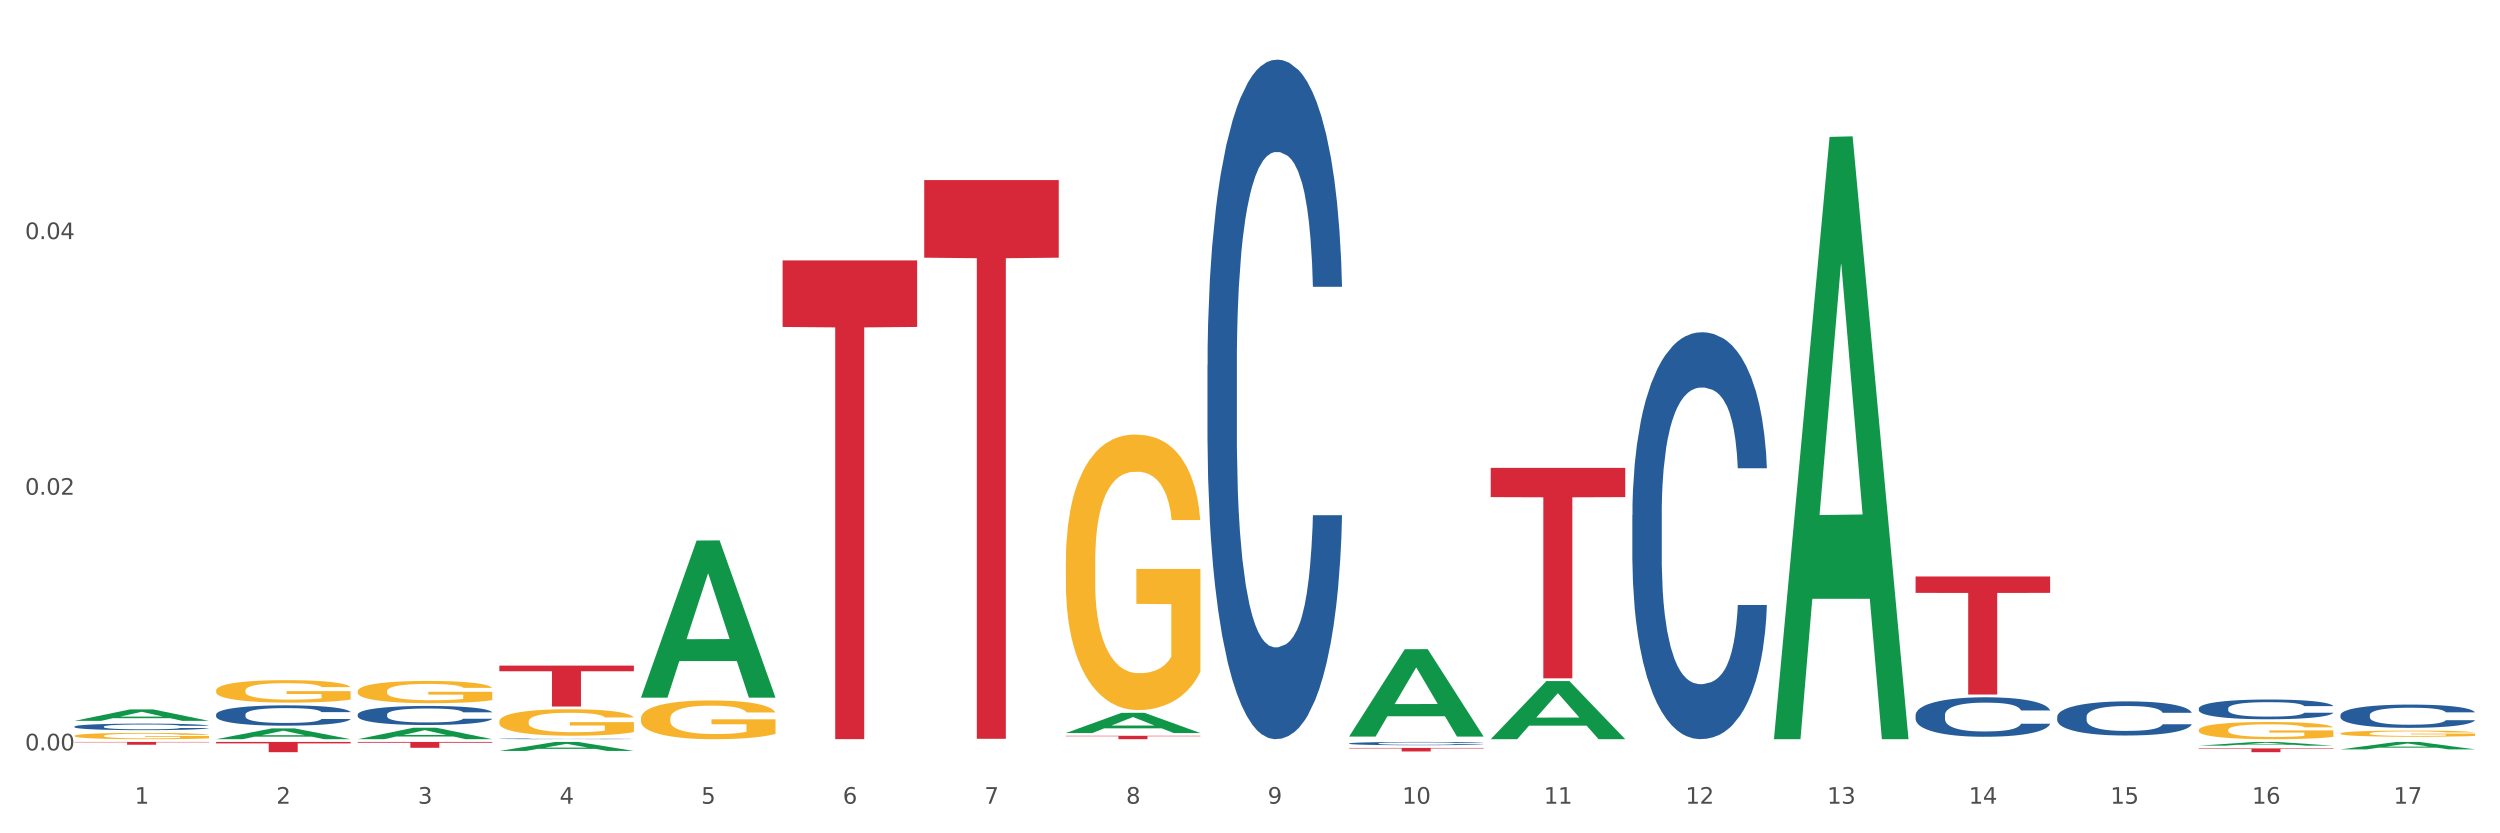 <?xml version="1.0" encoding="utf-8" standalone="no"?>
<!DOCTYPE svg PUBLIC "-//W3C//DTD SVG 1.1//EN"
  "http://www.w3.org/Graphics/SVG/1.1/DTD/svg11.dtd">
<svg xmlns:xlink="http://www.w3.org/1999/xlink" width="1080pt" height="360pt" viewBox="0 0 1080 360" xmlns="http://www.w3.org/2000/svg" version="1.1">
 <rect x="0" y="0" width="1080" height="360" fill="#333333" stroke="none"/>
 <defs>
  <style type="text/css">*{stroke-linejoin: round; stroke-linecap: butt}</style>
 </defs>
 <g id="figure_1">
  <g id="patch_1">
   <path d="M 0 360 
L 1080 360 
L 1080 0 
L 0 0 
z
" style="fill: #ffffff; stroke: #ffffff; stroke-linejoin: miter"/>
  </g>
  <g id="axes_1">
   <g id="matplotlib.axis_1">
    <g id="xtick_1">
     <g id="text_1">
      <!-- 1 -->
      <g style="fill: #4d4d4d" transform="translate(58.182 347.204) scale(0.096 -0.096)">
       <defs>
        <path id="DejaVuSans-31" d="M 794 531 
L 1825 531 
L 1825 4091 
L 703 3866 
L 703 4441 
L 1819 4666 
L 2450 4666 
L 2450 531 
L 3481 531 
L 3481 0 
L 794 0 
L 794 531 
z
" transform="scale(0.016)"/>
       </defs>
       <use xlink:href="#DejaVuSans-31"/>
      </g>
     </g>
    </g>
    <g id="xtick_2">
     <g id="text_2">
      <!-- 2 -->
      <g style="fill: #4d4d4d" transform="translate(119.364 347.204) scale(0.096 -0.096)">
       <defs>
        <path id="DejaVuSans-32" d="M 1228 531 
L 3431 531 
L 3431 0 
L 469 0 
L 469 531 
Q 828 903 1448 1529 
Q 2069 2156 2228 2338 
Q 2531 2678 2651 2914 
Q 2772 3150 2772 3378 
Q 2772 3750 2511 3984 
Q 2250 4219 1831 4219 
Q 1534 4219 1204 4116 
Q 875 4013 500 3803 
L 500 4441 
Q 881 4594 1212 4672 
Q 1544 4750 1819 4750 
Q 2544 4750 2975 4387 
Q 3406 4025 3406 3419 
Q 3406 3131 3298 2873 
Q 3191 2616 2906 2266 
Q 2828 2175 2409 1742 
Q 1991 1309 1228 531 
z
" transform="scale(0.016)"/>
       </defs>
       <use xlink:href="#DejaVuSans-32"/>
      </g>
     </g>
    </g>
    <g id="xtick_3">
     <g id="text_3">
      <!-- 3 -->
      <g style="fill: #4d4d4d" transform="translate(180.545 347.204) scale(0.096 -0.096)">
       <defs>
        <path id="DejaVuSans-33" d="M 2597 2516 
Q 3050 2419 3304 2112 
Q 3559 1806 3559 1356 
Q 3559 666 3084 287 
Q 2609 -91 1734 -91 
Q 1441 -91 1130 -33 
Q 819 25 488 141 
L 488 750 
Q 750 597 1062 519 
Q 1375 441 1716 441 
Q 2309 441 2620 675 
Q 2931 909 2931 1356 
Q 2931 1769 2642 2001 
Q 2353 2234 1838 2234 
L 1294 2234 
L 1294 2753 
L 1863 2753 
Q 2328 2753 2575 2939 
Q 2822 3125 2822 3475 
Q 2822 3834 2567 4026 
Q 2313 4219 1838 4219 
Q 1578 4219 1281 4162 
Q 984 4106 628 3988 
L 628 4550 
Q 988 4650 1302 4700 
Q 1616 4750 1894 4750 
Q 2613 4750 3031 4423 
Q 3450 4097 3450 3541 
Q 3450 3153 3228 2886 
Q 3006 2619 2597 2516 
z
" transform="scale(0.016)"/>
       </defs>
       <use xlink:href="#DejaVuSans-33"/>
      </g>
     </g>
    </g>
    <g id="xtick_4">
     <g id="text_4">
      <!-- 4 -->
      <g style="fill: #4d4d4d" transform="translate(241.726 347.204) scale(0.096 -0.096)">
       <defs>
        <path id="DejaVuSans-34" d="M 2419 4116 
L 825 1625 
L 2419 1625 
L 2419 4116 
z
M 2253 4666 
L 3047 4666 
L 3047 1625 
L 3713 1625 
L 3713 1100 
L 3047 1100 
L 3047 0 
L 2419 0 
L 2419 1100 
L 313 1100 
L 313 1709 
L 2253 4666 
z
" transform="scale(0.016)"/>
       </defs>
       <use xlink:href="#DejaVuSans-34"/>
      </g>
     </g>
    </g>
    <g id="xtick_5">
     <g id="text_5">
      <!-- 5 -->
      <g style="fill: #4d4d4d" transform="translate(302.908 347.204) scale(0.096 -0.096)">
       <defs>
        <path id="DejaVuSans-35" d="M 691 4666 
L 3169 4666 
L 3169 4134 
L 1269 4134 
L 1269 2991 
Q 1406 3038 1543 3061 
Q 1681 3084 1819 3084 
Q 2600 3084 3056 2656 
Q 3513 2228 3513 1497 
Q 3513 744 3044 326 
Q 2575 -91 1722 -91 
Q 1428 -91 1123 -41 
Q 819 9 494 109 
L 494 744 
Q 775 591 1075 516 
Q 1375 441 1709 441 
Q 2250 441 2565 725 
Q 2881 1009 2881 1497 
Q 2881 1984 2565 2268 
Q 2250 2553 1709 2553 
Q 1456 2553 1204 2497 
Q 953 2441 691 2322 
L 691 4666 
z
" transform="scale(0.016)"/>
       </defs>
       <use xlink:href="#DejaVuSans-35"/>
      </g>
     </g>
    </g>
    <g id="xtick_6">
     <g id="text_6">
      <!-- 6 -->
      <g style="fill: #4d4d4d" transform="translate(364.089 347.204) scale(0.096 -0.096)">
       <defs>
        <path id="DejaVuSans-36" d="M 2113 2584 
Q 1688 2584 1439 2293 
Q 1191 2003 1191 1497 
Q 1191 994 1439 701 
Q 1688 409 2113 409 
Q 2538 409 2786 701 
Q 3034 994 3034 1497 
Q 3034 2003 2786 2293 
Q 2538 2584 2113 2584 
z
M 3366 4563 
L 3366 3988 
Q 3128 4100 2886 4159 
Q 2644 4219 2406 4219 
Q 1781 4219 1451 3797 
Q 1122 3375 1075 2522 
Q 1259 2794 1537 2939 
Q 1816 3084 2150 3084 
Q 2853 3084 3261 2657 
Q 3669 2231 3669 1497 
Q 3669 778 3244 343 
Q 2819 -91 2113 -91 
Q 1303 -91 875 529 
Q 447 1150 447 2328 
Q 447 3434 972 4092 
Q 1497 4750 2381 4750 
Q 2619 4750 2861 4703 
Q 3103 4656 3366 4563 
z
" transform="scale(0.016)"/>
       </defs>
       <use xlink:href="#DejaVuSans-36"/>
      </g>
     </g>
    </g>
    <g id="xtick_7">
     <g id="text_7">
      <!-- 7 -->
      <g style="fill: #4d4d4d" transform="translate(425.271 347.204) scale(0.096 -0.096)">
       <defs>
        <path id="DejaVuSans-37" d="M 525 4666 
L 3525 4666 
L 3525 4397 
L 1831 0 
L 1172 0 
L 2766 4134 
L 525 4134 
L 525 4666 
z
" transform="scale(0.016)"/>
       </defs>
       <use xlink:href="#DejaVuSans-37"/>
      </g>
     </g>
    </g>
    <g id="xtick_8">
     <g id="text_8">
      <!-- 8 -->
      <g style="fill: #4d4d4d" transform="translate(486.452 347.204) scale(0.096 -0.096)">
       <defs>
        <path id="DejaVuSans-38" d="M 2034 2216 
Q 1584 2216 1326 1975 
Q 1069 1734 1069 1313 
Q 1069 891 1326 650 
Q 1584 409 2034 409 
Q 2484 409 2743 651 
Q 3003 894 3003 1313 
Q 3003 1734 2745 1975 
Q 2488 2216 2034 2216 
z
M 1403 2484 
Q 997 2584 770 2862 
Q 544 3141 544 3541 
Q 544 4100 942 4425 
Q 1341 4750 2034 4750 
Q 2731 4750 3128 4425 
Q 3525 4100 3525 3541 
Q 3525 3141 3298 2862 
Q 3072 2584 2669 2484 
Q 3125 2378 3379 2068 
Q 3634 1759 3634 1313 
Q 3634 634 3220 271 
Q 2806 -91 2034 -91 
Q 1263 -91 848 271 
Q 434 634 434 1313 
Q 434 1759 690 2068 
Q 947 2378 1403 2484 
z
M 1172 3481 
Q 1172 3119 1398 2916 
Q 1625 2713 2034 2713 
Q 2441 2713 2670 2916 
Q 2900 3119 2900 3481 
Q 2900 3844 2670 4047 
Q 2441 4250 2034 4250 
Q 1625 4250 1398 4047 
Q 1172 3844 1172 3481 
z
" transform="scale(0.016)"/>
       </defs>
       <use xlink:href="#DejaVuSans-38"/>
      </g>
     </g>
    </g>
    <g id="xtick_9">
     <g id="text_9">
      <!-- 9 -->
      <g style="fill: #4d4d4d" transform="translate(547.634 347.204) scale(0.096 -0.096)">
       <defs>
        <path id="DejaVuSans-39" d="M 703 97 
L 703 672 
Q 941 559 1184 500 
Q 1428 441 1663 441 
Q 2288 441 2617 861 
Q 2947 1281 2994 2138 
Q 2813 1869 2534 1725 
Q 2256 1581 1919 1581 
Q 1219 1581 811 2004 
Q 403 2428 403 3163 
Q 403 3881 828 4315 
Q 1253 4750 1959 4750 
Q 2769 4750 3195 4129 
Q 3622 3509 3622 2328 
Q 3622 1225 3098 567 
Q 2575 -91 1691 -91 
Q 1453 -91 1209 -44 
Q 966 3 703 97 
z
M 1959 2075 
Q 2384 2075 2632 2365 
Q 2881 2656 2881 3163 
Q 2881 3666 2632 3958 
Q 2384 4250 1959 4250 
Q 1534 4250 1286 3958 
Q 1038 3666 1038 3163 
Q 1038 2656 1286 2365 
Q 1534 2075 1959 2075 
z
" transform="scale(0.016)"/>
       </defs>
       <use xlink:href="#DejaVuSans-39"/>
      </g>
     </g>
    </g>
    <g id="xtick_10">
     <g id="text_10">
      <!-- 10 -->
      <g style="fill: #4d4d4d" transform="translate(605.761 347.204) scale(0.096 -0.096)">
       <defs>
        <path id="DejaVuSans-30" d="M 2034 4250 
Q 1547 4250 1301 3770 
Q 1056 3291 1056 2328 
Q 1056 1369 1301 889 
Q 1547 409 2034 409 
Q 2525 409 2770 889 
Q 3016 1369 3016 2328 
Q 3016 3291 2770 3770 
Q 2525 4250 2034 4250 
z
M 2034 4750 
Q 2819 4750 3233 4129 
Q 3647 3509 3647 2328 
Q 3647 1150 3233 529 
Q 2819 -91 2034 -91 
Q 1250 -91 836 529 
Q 422 1150 422 2328 
Q 422 3509 836 4129 
Q 1250 4750 2034 4750 
z
" transform="scale(0.016)"/>
       </defs>
       <use xlink:href="#DejaVuSans-31"/>
       <use xlink:href="#DejaVuSans-30" transform="translate(63.623 0)"/>
      </g>
     </g>
    </g>
    <g id="xtick_11">
     <g id="text_11">
      <!-- 11 -->
      <g style="fill: #4d4d4d" transform="translate(666.942 347.204) scale(0.096 -0.096)">
       <use xlink:href="#DejaVuSans-31"/>
       <use xlink:href="#DejaVuSans-31" transform="translate(63.623 0)"/>
      </g>
     </g>
    </g>
    <g id="xtick_12">
     <g id="text_12">
      <!-- 12 -->
      <g style="fill: #4d4d4d" transform="translate(728.124 347.204) scale(0.096 -0.096)">
       <use xlink:href="#DejaVuSans-31"/>
       <use xlink:href="#DejaVuSans-32" transform="translate(63.623 0)"/>
      </g>
     </g>
    </g>
    <g id="xtick_13">
     <g id="text_13">
      <!-- 13 -->
      <g style="fill: #4d4d4d" transform="translate(789.305 347.204) scale(0.096 -0.096)">
       <use xlink:href="#DejaVuSans-31"/>
       <use xlink:href="#DejaVuSans-33" transform="translate(63.623 0)"/>
      </g>
     </g>
    </g>
    <g id="xtick_14">
     <g id="text_14">
      <!-- 14 -->
      <g style="fill: #4d4d4d" transform="translate(850.487 347.204) scale(0.096 -0.096)">
       <use xlink:href="#DejaVuSans-31"/>
       <use xlink:href="#DejaVuSans-34" transform="translate(63.623 0)"/>
      </g>
     </g>
    </g>
    <g id="xtick_15">
     <g id="text_15">
      <!-- 15 -->
      <g style="fill: #4d4d4d" transform="translate(911.668 347.204) scale(0.096 -0.096)">
       <use xlink:href="#DejaVuSans-31"/>
       <use xlink:href="#DejaVuSans-35" transform="translate(63.623 0)"/>
      </g>
     </g>
    </g>
    <g id="xtick_16">
     <g id="text_16">
      <!-- 16 -->
      <g style="fill: #4d4d4d" transform="translate(972.849 347.204) scale(0.096 -0.096)">
       <use xlink:href="#DejaVuSans-31"/>
       <use xlink:href="#DejaVuSans-36" transform="translate(63.623 0)"/>
      </g>
     </g>
    </g>
    <g id="xtick_17">
     <g id="text_17">
      <!-- 17 -->
      <g style="fill: #4d4d4d" transform="translate(1034.031 347.204) scale(0.096 -0.096)">
       <use xlink:href="#DejaVuSans-31"/>
       <use xlink:href="#DejaVuSans-37" transform="translate(63.623 0)"/>
      </g>
     </g>
    </g>
    <g id="xtick_18"/>
    <g id="xtick_19"/>
    <g id="xtick_20"/>
    <g id="xtick_21"/>
    <g id="xtick_22"/>
    <g id="xtick_23"/>
    <g id="xtick_24"/>
    <g id="xtick_25"/>
    <g id="xtick_26"/>
    <g id="xtick_27"/>
    <g id="xtick_28"/>
    <g id="xtick_29"/>
    <g id="xtick_30"/>
    <g id="xtick_31"/>
    <g id="xtick_32"/>
    <g id="xtick_33"/>
   </g>
   <g id="matplotlib.axis_2">
    <g id="ytick_1">
     <g id="text_18">
      <!-- 0.00 -->
      <g style="fill: #4d4d4d" transform="translate(10.8 324.167) scale(0.096 -0.096)">
       <defs>
        <path id="DejaVuSans-2e" d="M 684 794 
L 1344 794 
L 1344 0 
L 684 0 
L 684 794 
z
" transform="scale(0.016)"/>
       </defs>
       <use xlink:href="#DejaVuSans-30"/>
       <use xlink:href="#DejaVuSans-2e" transform="translate(63.623 0)"/>
       <use xlink:href="#DejaVuSans-30" transform="translate(95.41 0)"/>
       <use xlink:href="#DejaVuSans-30" transform="translate(159.033 0)"/>
      </g>
     </g>
    </g>
    <g id="ytick_2">
     <g id="text_19">
      <!-- 0.02 -->
      <g style="fill: #4d4d4d" transform="translate(10.8 213.73) scale(0.096 -0.096)">
       <use xlink:href="#DejaVuSans-30"/>
       <use xlink:href="#DejaVuSans-2e" transform="translate(63.623 0)"/>
       <use xlink:href="#DejaVuSans-30" transform="translate(95.41 0)"/>
       <use xlink:href="#DejaVuSans-32" transform="translate(159.033 0)"/>
      </g>
     </g>
    </g>
    <g id="ytick_3">
     <g id="text_20">
      <!-- 0.04 -->
      <g style="fill: #4d4d4d" transform="translate(10.8 103.293) scale(0.096 -0.096)">
       <use xlink:href="#DejaVuSans-30"/>
       <use xlink:href="#DejaVuSans-2e" transform="translate(63.623 0)"/>
       <use xlink:href="#DejaVuSans-30" transform="translate(95.41 0)"/>
       <use xlink:href="#DejaVuSans-34" transform="translate(159.033 0)"/>
      </g>
     </g>
    </g>
    <g id="ytick_4"/>
    <g id="ytick_5"/>
    <g id="ytick_6"/>
   </g>
   <g id="PolyCollection_1">
    <path d="M 32.175 311.415 
L 32.235 311.41 
L 56.203 306.459 
L 66.15 306.455 
L 90.297 311.424 
L 78.793 311.424 
L 73.58 310.267 
L 48.833 310.267 
L 48.653 310.286 
L 43.62 311.424 
L 32.175 311.424 
L 32.175 311.415 
L 51.949 309.576 
L 70.464 309.572 
L 61.296 307.514 
L 61.176 307.505 
L 61.056 307.519 
L 51.889 309.572 
L 51.949 309.576 
L 32.175 311.415 
z
" clip-path="url(#pf8b592be8a)" style="fill: #109648"/>
    <path d="M 154.538 319.331 
L 154.598 319.327 
L 178.566 314.387 
L 188.512 314.383 
L 212.66 319.341 
L 201.156 319.341 
L 195.943 318.186 
L 171.196 318.186 
L 171.016 318.205 
L 165.983 319.341 
L 154.538 319.341 
L 154.538 319.331 
L 174.311 317.497 
L 192.827 317.492 
L 183.659 315.439 
L 183.539 315.43 
L 183.419 315.444 
L 174.251 317.492 
L 174.311 317.497 
L 154.538 319.331 
z
" clip-path="url(#pf8b592be8a)" style="fill: #109648"/>
    <path d="M 93.356 319.332 
L 93.416 319.327 
L 117.384 314.679 
L 127.331 314.675 
L 151.479 319.341 
L 139.974 319.341 
L 134.761 318.254 
L 110.014 318.254 
L 109.834 318.272 
L 104.801 319.341 
L 93.356 319.341 
L 93.356 319.332 
L 113.13 317.606 
L 131.645 317.601 
L 122.478 315.669 
L 122.358 315.66 
L 122.238 315.674 
L 113.07 317.601 
L 113.13 317.606 
L 93.356 319.332 
z
" clip-path="url(#pf8b592be8a)" style="fill: #109648"/>
    <path d="M 460.445 242.724 
L 460.514 242.615 
L 460.514 238.701 
L 460.651 235.331 
L 461.337 227.177 
L 462.366 220.436 
L 463.121 216.849 
L 463.876 213.913 
L 464.768 210.978 
L 465.866 207.934 
L 467.856 203.476 
L 469.091 201.193 
L 470.601 198.802 
L 473.346 195.323 
L 475.336 193.366 
L 477.394 191.735 
L 480.757 189.778 
L 482.953 188.908 
L 485.286 188.256 
L 488.099 187.821 
L 490.227 187.712 
L 494.893 188.039 
L 498.873 189.017 
L 500.794 189.778 
L 503.265 191.083 
L 504.568 191.952 
L 506.696 193.692 
L 508.892 195.975 
L 510.401 197.932 
L 512.666 201.628 
L 514.381 205.325 
L 515.96 209.891 
L 516.783 213.044 
L 517.401 215.979 
L 517.95 219.349 
L 518.499 224.676 
L 506.147 224.676 
L 505.666 220.871 
L 504.912 217.284 
L 503.814 213.805 
L 502.853 211.63 
L 501.206 208.912 
L 499.696 207.173 
L 498.118 205.868 
L 496.197 204.781 
L 494.687 204.238 
L 492.56 203.803 
L 488.374 203.911 
L 485.56 204.781 
L 483.639 205.868 
L 482.404 206.847 
L 481.306 207.934 
L 480.071 209.456 
L 478.63 211.739 
L 477.6 213.805 
L 476.571 216.414 
L 475.747 219.023 
L 474.993 222.067 
L 474.375 225.329 
L 473.895 228.699 
L 473.483 232.83 
L 473.14 239.679 
L 473.14 254.574 
L 473.277 257.944 
L 473.62 262.401 
L 474.032 265.772 
L 474.718 269.794 
L 475.336 272.512 
L 476.502 276.426 
L 477.806 279.688 
L 478.835 281.753 
L 479.865 283.493 
L 481.649 285.884 
L 483.639 287.841 
L 485.354 289.037 
L 487.688 290.124 
L 489.266 290.559 
L 490.638 290.777 
L 494.001 290.777 
L 496.403 290.451 
L 499.079 289.69 
L 501.137 288.711 
L 502.853 287.515 
L 504.774 285.558 
L 506.01 283.71 
L 506.01 260.988 
L 490.913 260.879 
L 490.913 245.768 
L 518.567 245.768 
L 518.567 290.124 
L 517.401 292.408 
L 516.097 294.473 
L 514.724 296.321 
L 512.666 298.604 
L 510.195 300.779 
L 508 302.301 
L 505.666 303.605 
L 502.922 304.801 
L 499.353 305.889 
L 497.157 306.323 
L 494.413 306.65 
L 491.187 306.758 
L 488.374 306.541 
L 485.629 305.997 
L 482.747 305.019 
L 479.933 303.605 
L 477.806 302.192 
L 475.679 300.453 
L 473.414 298.17 
L 471.63 295.995 
L 470.258 294.038 
L 468.748 291.538 
L 467.101 288.276 
L 465.866 285.341 
L 464.768 282.297 
L 463.601 278.383 
L 462.778 275.013 
L 461.955 270.773 
L 461.474 267.62 
L 460.925 262.728 
L 460.514 255.878 
L 460.445 242.724 
z
" clip-path="url(#pf8b592be8a)" style="fill: #f7b32b"/>
    <path d="M 154.538 298.611 
L 154.606 298.602 
L 154.606 298.286 
L 154.744 298.014 
L 155.43 297.355 
L 156.459 296.811 
L 157.214 296.521 
L 157.969 296.284 
L 158.861 296.047 
L 159.959 295.801 
L 161.949 295.441 
L 163.184 295.256 
L 164.694 295.063 
L 167.439 294.782 
L 169.429 294.624 
L 171.487 294.492 
L 174.85 294.334 
L 177.046 294.264 
L 179.379 294.211 
L 182.192 294.176 
L 184.32 294.167 
L 188.986 294.194 
L 192.966 294.273 
L 194.887 294.334 
L 197.358 294.44 
L 198.661 294.51 
L 200.789 294.65 
L 202.985 294.835 
L 204.494 294.993 
L 206.759 295.291 
L 208.474 295.59 
L 210.053 295.959 
L 210.876 296.213 
L 211.494 296.451 
L 212.043 296.723 
L 212.592 297.153 
L 200.24 297.153 
L 199.759 296.846 
L 199.005 296.556 
L 197.907 296.275 
L 196.946 296.099 
L 195.299 295.88 
L 193.789 295.739 
L 192.211 295.634 
L 190.29 295.546 
L 188.78 295.502 
L 186.653 295.467 
L 182.467 295.476 
L 179.653 295.546 
L 177.732 295.634 
L 176.497 295.713 
L 175.399 295.801 
L 174.164 295.924 
L 172.723 296.108 
L 171.693 296.275 
L 170.664 296.486 
L 169.84 296.696 
L 169.086 296.942 
L 168.468 297.206 
L 167.988 297.478 
L 167.576 297.812 
L 167.233 298.365 
L 167.233 299.568 
L 167.37 299.84 
L 167.713 300.2 
L 168.125 300.472 
L 168.811 300.797 
L 169.429 301.017 
L 170.595 301.333 
L 171.899 301.596 
L 172.928 301.763 
L 173.958 301.904 
L 175.742 302.097 
L 177.732 302.255 
L 179.447 302.351 
L 181.781 302.439 
L 183.359 302.474 
L 184.731 302.492 
L 188.094 302.492 
L 190.495 302.466 
L 193.172 302.404 
L 195.23 302.325 
L 196.946 302.229 
L 198.867 302.07 
L 200.102 301.921 
L 200.102 300.086 
L 185.006 300.077 
L 185.006 298.857 
L 212.66 298.857 
L 212.66 302.439 
L 211.494 302.624 
L 210.19 302.791 
L 208.817 302.94 
L 206.759 303.124 
L 204.288 303.3 
L 202.092 303.423 
L 199.759 303.528 
L 197.014 303.625 
L 193.446 303.713 
L 191.25 303.748 
L 188.505 303.774 
L 185.28 303.783 
L 182.467 303.765 
L 179.722 303.721 
L 176.84 303.642 
L 174.026 303.528 
L 171.899 303.414 
L 169.772 303.273 
L 167.507 303.089 
L 165.723 302.913 
L 164.351 302.755 
L 162.841 302.553 
L 161.194 302.29 
L 159.959 302.053 
L 158.861 301.807 
L 157.694 301.491 
L 156.871 301.219 
L 156.048 300.876 
L 155.567 300.622 
L 155.018 300.226 
L 154.606 299.673 
L 154.538 298.611 
z
" clip-path="url(#pf8b592be8a)" style="fill: #f7b32b"/>
    <path d="M 215.719 311.68 
L 215.788 311.669 
L 215.788 311.293 
L 215.925 310.969 
L 216.611 310.185 
L 217.641 309.536 
L 218.395 309.191 
L 219.15 308.909 
L 220.042 308.627 
L 221.14 308.334 
L 223.13 307.905 
L 224.366 307.686 
L 225.875 307.456 
L 228.62 307.121 
L 230.61 306.933 
L 232.669 306.776 
L 236.031 306.588 
L 238.227 306.505 
L 240.56 306.442 
L 243.374 306.4 
L 245.501 306.39 
L 250.167 306.421 
L 254.147 306.515 
L 256.069 306.588 
L 258.539 306.714 
L 259.843 306.797 
L 261.97 306.965 
L 264.166 307.184 
L 265.676 307.372 
L 267.94 307.728 
L 269.656 308.083 
L 271.234 308.522 
L 272.057 308.826 
L 272.675 309.108 
L 273.224 309.432 
L 273.773 309.944 
L 261.421 309.944 
L 260.941 309.578 
L 260.186 309.233 
L 259.088 308.899 
L 258.127 308.69 
L 256.48 308.428 
L 254.971 308.261 
L 253.392 308.135 
L 251.471 308.031 
L 249.961 307.979 
L 247.834 307.937 
L 243.648 307.947 
L 240.835 308.031 
L 238.913 308.135 
L 237.678 308.23 
L 236.58 308.334 
L 235.345 308.481 
L 233.904 308.7 
L 232.875 308.899 
L 231.845 309.15 
L 231.022 309.401 
L 230.267 309.693 
L 229.649 310.007 
L 229.169 310.331 
L 228.757 310.728 
L 228.414 311.387 
L 228.414 312.819 
L 228.551 313.143 
L 228.895 313.572 
L 229.306 313.896 
L 229.993 314.283 
L 230.61 314.544 
L 231.777 314.921 
L 233.08 315.234 
L 234.11 315.433 
L 235.139 315.6 
L 236.923 315.83 
L 238.913 316.018 
L 240.629 316.133 
L 242.962 316.238 
L 244.54 316.28 
L 245.913 316.301 
L 249.275 316.301 
L 251.677 316.269 
L 254.353 316.196 
L 256.412 316.102 
L 258.127 315.987 
L 260.049 315.799 
L 261.284 315.621 
L 261.284 313.436 
L 246.187 313.426 
L 246.187 311.972 
L 273.842 311.972 
L 273.842 316.238 
L 272.675 316.458 
L 271.371 316.656 
L 269.999 316.834 
L 267.94 317.053 
L 265.47 317.263 
L 263.274 317.409 
L 260.941 317.534 
L 258.196 317.649 
L 254.628 317.754 
L 252.432 317.796 
L 249.687 317.827 
L 246.462 317.838 
L 243.648 317.817 
L 240.903 317.764 
L 238.021 317.67 
L 235.208 317.534 
L 233.08 317.398 
L 230.953 317.231 
L 228.689 317.012 
L 226.905 316.803 
L 225.532 316.614 
L 224.022 316.374 
L 222.376 316.06 
L 221.14 315.778 
L 220.042 315.485 
L 218.876 315.109 
L 218.052 314.785 
L 217.229 314.377 
L 216.749 314.074 
L 216.2 313.603 
L 215.788 312.945 
L 215.719 311.68 
z
" clip-path="url(#pf8b592be8a)" style="fill: #f7b32b"/>
    <path d="M 582.808 318.142 
L 582.868 318.106 
L 606.836 280.465 
L 616.782 280.429 
L 640.93 318.213 
L 629.425 318.213 
L 624.212 309.414 
L 599.465 309.414 
L 599.286 309.556 
L 594.252 318.213 
L 582.808 318.213 
L 582.808 318.142 
L 602.581 304.164 
L 621.097 304.128 
L 611.929 288.483 
L 611.809 288.412 
L 611.689 288.518 
L 602.521 304.128 
L 602.581 304.164 
L 582.808 318.142 
z
" clip-path="url(#pf8b592be8a)" style="fill: #109648"/>
    <path d="M 460.445 316.664 
L 460.505 316.656 
L 484.473 307.946 
L 494.42 307.937 
L 518.567 316.68 
L 507.063 316.68 
L 501.85 314.644 
L 477.103 314.644 
L 476.923 314.677 
L 471.89 316.68 
L 460.445 316.68 
L 460.445 316.664 
L 480.218 313.429 
L 498.734 313.421 
L 489.566 309.801 
L 489.446 309.784 
L 489.326 309.809 
L 480.159 313.421 
L 480.218 313.429 
L 460.445 316.664 
z
" clip-path="url(#pf8b592be8a)" style="fill: #109648"/>
    <path d="M 276.901 301.277 
L 276.961 301.213 
L 300.929 233.508 
L 310.875 233.444 
L 335.023 301.405 
L 323.518 301.405 
L 318.305 285.579 
L 293.558 285.579 
L 293.379 285.834 
L 288.345 301.405 
L 276.901 301.405 
L 276.901 301.277 
L 296.674 276.135 
L 315.19 276.071 
L 306.022 247.929 
L 305.902 247.802 
L 305.782 247.993 
L 296.614 276.071 
L 296.674 276.135 
L 276.901 301.277 
z
" clip-path="url(#pf8b592be8a)" style="fill: #109648"/>
    <path d="M 215.719 324.407 
L 215.779 324.404 
L 239.747 320.523 
L 249.694 320.52 
L 273.842 324.415 
L 262.337 324.415 
L 257.124 323.508 
L 232.377 323.508 
L 232.197 323.522 
L 227.164 324.415 
L 215.719 324.415 
L 215.719 324.407 
L 235.493 322.966 
L 254.008 322.963 
L 244.84 321.35 
L 244.72 321.343 
L 244.601 321.353 
L 235.433 322.963 
L 235.493 322.966 
L 215.719 324.407 
z
" clip-path="url(#pf8b592be8a)" style="fill: #109648"/>
    <path d="M 276.901 310.327 
L 276.969 310.312 
L 276.969 309.761 
L 277.107 309.286 
L 277.793 308.139 
L 278.822 307.19 
L 279.577 306.685 
L 280.332 306.272 
L 281.224 305.859 
L 282.322 305.43 
L 284.312 304.803 
L 285.547 304.481 
L 287.057 304.145 
L 289.801 303.655 
L 291.792 303.379 
L 293.85 303.15 
L 297.213 302.874 
L 299.408 302.752 
L 301.742 302.66 
L 304.555 302.599 
L 306.682 302.584 
L 311.349 302.63 
L 315.329 302.767 
L 317.25 302.874 
L 319.72 303.058 
L 321.024 303.181 
L 323.152 303.425 
L 325.347 303.747 
L 326.857 304.022 
L 329.122 304.543 
L 330.837 305.063 
L 332.415 305.706 
L 333.239 306.149 
L 333.856 306.563 
L 334.405 307.037 
L 334.954 307.787 
L 322.603 307.787 
L 322.122 307.251 
L 321.367 306.746 
L 320.269 306.256 
L 319.309 305.95 
L 317.662 305.568 
L 316.152 305.323 
L 314.574 305.139 
L 312.652 304.986 
L 311.143 304.91 
L 309.015 304.849 
L 304.83 304.864 
L 302.016 304.986 
L 300.095 305.139 
L 298.86 305.277 
L 297.762 305.43 
L 296.526 305.644 
L 295.085 305.966 
L 294.056 306.256 
L 293.027 306.624 
L 292.203 306.991 
L 291.448 307.42 
L 290.831 307.879 
L 290.35 308.353 
L 289.939 308.935 
L 289.596 309.899 
L 289.596 311.995 
L 289.733 312.47 
L 290.076 313.097 
L 290.488 313.571 
L 291.174 314.138 
L 291.792 314.52 
L 292.958 315.071 
L 294.262 315.53 
L 295.291 315.821 
L 296.321 316.066 
L 298.105 316.402 
L 300.095 316.678 
L 301.81 316.846 
L 304.143 316.999 
L 305.722 317.06 
L 307.094 317.091 
L 310.457 317.091 
L 312.858 317.045 
L 315.535 316.938 
L 317.593 316.8 
L 319.309 316.632 
L 321.23 316.357 
L 322.465 316.096 
L 322.465 312.898 
L 307.369 312.883 
L 307.369 310.756 
L 335.023 310.756 
L 335.023 316.999 
L 333.856 317.321 
L 332.553 317.611 
L 331.18 317.872 
L 329.122 318.193 
L 326.651 318.499 
L 324.455 318.713 
L 322.122 318.897 
L 319.377 319.065 
L 315.809 319.218 
L 313.613 319.279 
L 310.868 319.325 
L 307.643 319.341 
L 304.83 319.31 
L 302.085 319.233 
L 299.203 319.096 
L 296.389 318.897 
L 294.262 318.698 
L 292.135 318.453 
L 289.87 318.132 
L 288.086 317.826 
L 286.714 317.55 
L 285.204 317.198 
L 283.557 316.739 
L 282.322 316.326 
L 281.224 315.897 
L 280.057 315.346 
L 279.234 314.872 
L 278.41 314.275 
L 277.93 313.831 
L 277.381 313.143 
L 276.969 312.179 
L 276.901 310.327 
z
" clip-path="url(#pf8b592be8a)" style="fill: #f7b32b"/>
    <path d="M 32.175 317.871 
L 32.244 317.868 
L 32.244 317.778 
L 32.381 317.701 
L 33.067 317.514 
L 34.096 317.359 
L 34.851 317.277 
L 35.606 317.209 
L 36.498 317.142 
L 37.596 317.072 
L 39.586 316.97 
L 40.821 316.917 
L 42.331 316.862 
L 45.076 316.782 
L 47.066 316.737 
L 49.124 316.7 
L 52.487 316.655 
L 54.683 316.635 
L 57.016 316.62 
L 59.829 316.61 
L 61.957 316.608 
L 66.623 316.615 
L 70.603 316.638 
L 72.524 316.655 
L 74.995 316.685 
L 76.299 316.705 
L 78.426 316.745 
L 80.622 316.797 
L 82.131 316.842 
L 84.396 316.927 
L 86.111 317.012 
L 87.69 317.117 
L 88.513 317.189 
L 89.131 317.257 
L 89.68 317.334 
L 90.229 317.456 
L 77.877 317.456 
L 77.397 317.369 
L 76.642 317.287 
L 75.544 317.207 
L 74.583 317.157 
L 72.936 317.094 
L 71.426 317.054 
L 69.848 317.024 
L 67.927 316.999 
L 66.417 316.987 
L 64.29 316.977 
L 60.104 316.98 
L 57.29 316.999 
L 55.369 317.024 
L 54.134 317.047 
L 53.036 317.072 
L 51.801 317.107 
L 50.36 317.159 
L 49.33 317.207 
L 48.301 317.267 
L 47.478 317.326 
L 46.723 317.396 
L 46.105 317.471 
L 45.625 317.549 
L 45.213 317.643 
L 44.87 317.801 
L 44.87 318.143 
L 45.007 318.22 
L 45.35 318.322 
L 45.762 318.4 
L 46.448 318.492 
L 47.066 318.554 
L 48.232 318.644 
L 49.536 318.719 
L 50.566 318.767 
L 51.595 318.806 
L 53.379 318.861 
L 55.369 318.906 
L 57.085 318.934 
L 59.418 318.959 
L 60.996 318.969 
L 62.368 318.974 
L 65.731 318.974 
L 68.133 318.966 
L 70.809 318.949 
L 72.868 318.926 
L 74.583 318.899 
L 76.504 318.854 
L 77.74 318.811 
L 77.74 318.29 
L 62.643 318.287 
L 62.643 317.94 
L 90.297 317.94 
L 90.297 318.959 
L 89.131 319.011 
L 87.827 319.059 
L 86.455 319.101 
L 84.396 319.153 
L 81.926 319.203 
L 79.73 319.238 
L 77.397 319.268 
L 74.652 319.296 
L 71.083 319.321 
L 68.887 319.331 
L 66.143 319.338 
L 62.917 319.341 
L 60.104 319.336 
L 57.359 319.323 
L 54.477 319.301 
L 51.663 319.268 
L 49.536 319.236 
L 47.409 319.196 
L 45.144 319.143 
L 43.36 319.094 
L 41.988 319.049 
L 40.478 318.991 
L 38.831 318.916 
L 37.596 318.849 
L 36.498 318.779 
L 35.332 318.689 
L 34.508 318.612 
L 33.685 318.514 
L 33.204 318.442 
L 32.655 318.33 
L 32.244 318.173 
L 32.175 317.871 
z
" clip-path="url(#pf8b592be8a)" style="fill: #f7b32b"/>
    <path d="M 949.896 315.34 
L 949.965 315.333 
L 949.965 315.089 
L 950.102 314.878 
L 950.788 314.369 
L 951.818 313.948 
L 952.572 313.724 
L 953.327 313.54 
L 954.219 313.357 
L 955.317 313.167 
L 957.307 312.888 
L 958.543 312.745 
L 960.052 312.596 
L 962.797 312.379 
L 964.787 312.256 
L 966.846 312.155 
L 970.208 312.032 
L 972.404 311.978 
L 974.737 311.937 
L 977.551 311.91 
L 979.678 311.903 
L 984.344 311.924 
L 988.324 311.985 
L 990.246 312.032 
L 992.716 312.114 
L 994.02 312.168 
L 996.147 312.277 
L 998.343 312.419 
L 999.853 312.542 
L 1002.117 312.773 
L 1003.833 313.004 
L 1005.411 313.289 
L 1006.234 313.486 
L 1006.852 313.669 
L 1007.401 313.88 
L 1007.95 314.213 
L 995.598 314.213 
L 995.118 313.975 
L 994.363 313.751 
L 993.265 313.533 
L 992.304 313.398 
L 990.657 313.228 
L 989.148 313.119 
L 987.569 313.038 
L 985.648 312.97 
L 984.138 312.936 
L 982.011 312.908 
L 977.825 312.915 
L 975.012 312.97 
L 973.09 313.038 
L 971.855 313.099 
L 970.757 313.167 
L 969.522 313.262 
L 968.081 313.404 
L 967.052 313.533 
L 966.022 313.696 
L 965.199 313.859 
L 964.444 314.05 
L 963.826 314.253 
L 963.346 314.464 
L 962.934 314.722 
L 962.591 315.15 
L 962.591 316.08 
L 962.728 316.291 
L 963.072 316.569 
L 963.483 316.78 
L 964.169 317.031 
L 964.787 317.201 
L 965.954 317.446 
L 967.257 317.649 
L 968.287 317.778 
L 969.316 317.887 
L 971.1 318.037 
L 973.09 318.159 
L 974.806 318.233 
L 977.139 318.301 
L 978.717 318.329 
L 980.09 318.342 
L 983.452 318.342 
L 985.854 318.322 
L 988.53 318.274 
L 990.589 318.213 
L 992.304 318.138 
L 994.226 318.016 
L 995.461 317.901 
L 995.461 316.481 
L 980.364 316.474 
L 980.364 315.53 
L 1008.019 315.53 
L 1008.019 318.301 
L 1006.852 318.444 
L 1005.548 318.573 
L 1004.176 318.689 
L 1002.117 318.831 
L 999.647 318.967 
L 997.451 319.062 
L 995.118 319.144 
L 992.373 319.218 
L 988.805 319.286 
L 986.609 319.313 
L 983.864 319.334 
L 980.639 319.341 
L 977.825 319.327 
L 975.08 319.293 
L 972.198 319.232 
L 969.385 319.144 
L 967.257 319.055 
L 965.13 318.947 
L 962.866 318.804 
L 961.082 318.668 
L 959.709 318.546 
L 958.199 318.39 
L 956.553 318.186 
L 955.317 318.003 
L 954.219 317.812 
L 953.053 317.568 
L 952.229 317.357 
L 951.406 317.092 
L 950.926 316.895 
L 950.377 316.59 
L 949.965 316.162 
L 949.896 315.34 
z
" clip-path="url(#pf8b592be8a)" style="fill: #f7b32b"/>
    <path d="M 1011.078 316.843 
L 1011.146 316.841 
L 1011.146 316.753 
L 1011.284 316.678 
L 1011.97 316.495 
L 1012.999 316.344 
L 1013.754 316.263 
L 1014.509 316.197 
L 1015.401 316.131 
L 1016.499 316.063 
L 1018.489 315.963 
L 1019.724 315.912 
L 1021.234 315.858 
L 1023.978 315.78 
L 1025.969 315.736 
L 1028.027 315.7 
L 1031.39 315.656 
L 1033.585 315.636 
L 1035.919 315.622 
L 1038.732 315.612 
L 1040.859 315.61 
L 1045.526 315.617 
L 1049.506 315.639 
L 1051.427 315.656 
L 1053.897 315.685 
L 1055.201 315.705 
L 1057.328 315.744 
L 1059.524 315.795 
L 1061.034 315.839 
L 1063.299 315.922 
L 1065.014 316.005 
L 1066.592 316.107 
L 1067.416 316.178 
L 1068.033 316.244 
L 1068.582 316.319 
L 1069.131 316.439 
L 1056.78 316.439 
L 1056.299 316.353 
L 1055.544 316.273 
L 1054.446 316.195 
L 1053.486 316.146 
L 1051.839 316.085 
L 1050.329 316.046 
L 1048.751 316.017 
L 1046.829 315.992 
L 1045.32 315.98 
L 1043.192 315.97 
L 1039.007 315.973 
L 1036.193 315.992 
L 1034.272 316.017 
L 1033.037 316.039 
L 1031.939 316.063 
L 1030.703 316.097 
L 1029.262 316.148 
L 1028.233 316.195 
L 1027.204 316.253 
L 1026.38 316.312 
L 1025.625 316.38 
L 1025.008 316.453 
L 1024.527 316.529 
L 1024.116 316.622 
L 1023.773 316.775 
L 1023.773 317.109 
L 1023.91 317.185 
L 1024.253 317.285 
L 1024.665 317.36 
L 1025.351 317.451 
L 1025.969 317.512 
L 1027.135 317.599 
L 1028.439 317.673 
L 1029.468 317.719 
L 1030.498 317.758 
L 1032.282 317.812 
L 1034.272 317.855 
L 1035.987 317.882 
L 1038.32 317.907 
L 1039.899 317.916 
L 1041.271 317.921 
L 1044.634 317.921 
L 1047.035 317.914 
L 1049.712 317.897 
L 1051.77 317.875 
L 1053.486 317.848 
L 1055.407 317.804 
L 1056.642 317.763 
L 1056.642 317.253 
L 1041.546 317.251 
L 1041.546 316.912 
L 1069.2 316.912 
L 1069.2 317.907 
L 1068.033 317.958 
L 1066.73 318.004 
L 1065.357 318.046 
L 1063.299 318.097 
L 1060.828 318.146 
L 1058.632 318.18 
L 1056.299 318.209 
L 1053.554 318.236 
L 1049.986 318.26 
L 1047.79 318.27 
L 1045.045 318.277 
L 1041.82 318.28 
L 1039.007 318.275 
L 1036.262 318.263 
L 1033.38 318.241 
L 1030.566 318.209 
L 1028.439 318.177 
L 1026.312 318.138 
L 1024.047 318.087 
L 1022.263 318.038 
L 1020.891 317.994 
L 1019.381 317.938 
L 1017.734 317.865 
L 1016.499 317.799 
L 1015.401 317.731 
L 1014.234 317.643 
L 1013.411 317.568 
L 1012.587 317.473 
L 1012.107 317.402 
L 1011.558 317.292 
L 1011.146 317.139 
L 1011.078 316.843 
z
" clip-path="url(#pf8b592be8a)" style="fill: #f7b32b"/>
    <path d="M 93.356 298.314 
L 93.425 298.305 
L 93.425 297.986 
L 93.562 297.711 
L 94.248 297.046 
L 95.278 296.497 
L 96.033 296.204 
L 96.787 295.965 
L 97.68 295.726 
L 98.778 295.477 
L 100.768 295.114 
L 102.003 294.928 
L 103.512 294.733 
L 106.257 294.449 
L 108.247 294.29 
L 110.306 294.157 
L 113.668 293.997 
L 115.864 293.926 
L 118.197 293.873 
L 121.011 293.838 
L 123.138 293.829 
L 127.804 293.856 
L 131.784 293.935 
L 133.706 293.997 
L 136.176 294.104 
L 137.48 294.175 
L 139.607 294.316 
L 141.803 294.503 
L 143.313 294.662 
L 145.577 294.963 
L 147.293 295.265 
L 148.871 295.637 
L 149.695 295.894 
L 150.312 296.133 
L 150.861 296.408 
L 151.41 296.842 
L 139.058 296.842 
L 138.578 296.532 
L 137.823 296.24 
L 136.725 295.956 
L 135.764 295.779 
L 134.118 295.557 
L 132.608 295.415 
L 131.03 295.309 
L 129.108 295.22 
L 127.599 295.176 
L 125.471 295.141 
L 121.285 295.15 
L 118.472 295.22 
L 116.55 295.309 
L 115.315 295.389 
L 114.217 295.477 
L 112.982 295.602 
L 111.541 295.788 
L 110.512 295.956 
L 109.482 296.169 
L 108.659 296.381 
L 107.904 296.63 
L 107.287 296.896 
L 106.806 297.17 
L 106.394 297.507 
L 106.051 298.065 
L 106.051 299.28 
L 106.189 299.554 
L 106.532 299.918 
L 106.943 300.193 
L 107.63 300.52 
L 108.247 300.742 
L 109.414 301.061 
L 110.718 301.327 
L 111.747 301.495 
L 112.776 301.637 
L 114.56 301.832 
L 116.55 301.992 
L 118.266 302.089 
L 120.599 302.178 
L 122.177 302.213 
L 123.55 302.231 
L 126.912 302.231 
L 129.314 302.204 
L 131.99 302.142 
L 134.049 302.063 
L 135.764 301.965 
L 137.686 301.806 
L 138.921 301.655 
L 138.921 299.803 
L 123.824 299.794 
L 123.824 298.562 
L 151.479 298.562 
L 151.479 302.178 
L 150.312 302.364 
L 149.008 302.532 
L 147.636 302.683 
L 145.577 302.869 
L 143.107 303.046 
L 140.911 303.171 
L 138.578 303.277 
L 135.833 303.374 
L 132.265 303.463 
L 130.069 303.498 
L 127.324 303.525 
L 124.099 303.534 
L 121.285 303.516 
L 118.54 303.472 
L 115.658 303.392 
L 112.845 303.277 
L 110.718 303.162 
L 108.59 303.02 
L 106.326 302.834 
L 104.542 302.656 
L 103.169 302.497 
L 101.66 302.293 
L 100.013 302.027 
L 98.778 301.788 
L 97.68 301.54 
L 96.513 301.221 
L 95.69 300.946 
L 94.866 300.6 
L 94.386 300.343 
L 93.837 299.944 
L 93.425 299.386 
L 93.356 298.314 
z
" clip-path="url(#pf8b592be8a)" style="fill: #f7b32b"/>
    <path d="M 460.445 317.859 
L 518.567 317.859 
L 518.567 318.065 
L 495.704 318.067 
L 495.704 319.341 
L 483.17 319.341 
L 483.17 318.067 
L 460.445 318.065 
L 460.445 317.861 
L 460.445 317.859 
z
" clip-path="url(#pf8b592be8a)" style="fill: #d62839"/>
    <path d="M 93.356 320.52 
L 151.479 320.52 
L 151.479 321.135 
L 128.615 321.139 
L 128.615 324.95 
L 116.082 324.95 
L 116.082 321.139 
L 93.356 321.135 
L 93.356 320.524 
L 93.356 320.52 
z
" clip-path="url(#pf8b592be8a)" style="fill: #d62839"/>
    <path d="M 32.175 320.52 
L 90.297 320.52 
L 90.297 320.686 
L 67.434 320.687 
L 67.434 321.716 
L 54.901 321.716 
L 54.901 320.687 
L 32.175 320.686 
L 32.175 320.521 
L 32.175 320.52 
z
" clip-path="url(#pf8b592be8a)" style="fill: #d62839"/>
    <path d="M 32.175 313.873 
L 32.244 313.87 
L 32.244 313.798 
L 32.45 313.7 
L 33.206 313.519 
L 34.167 313.383 
L 35.816 313.223 
L 36.709 313.156 
L 37.877 313.081 
L 40.282 312.959 
L 43.03 312.856 
L 44.954 312.799 
L 46.396 312.763 
L 49.625 312.699 
L 51.48 312.67 
L 53.404 312.647 
L 55.053 312.632 
L 57.801 312.614 
L 60 312.606 
L 62.542 312.603 
L 64.671 312.606 
L 67.488 312.616 
L 71.61 312.647 
L 73.19 312.665 
L 75.32 312.696 
L 77.519 312.738 
L 79.305 312.779 
L 81.366 312.838 
L 83.496 312.916 
L 85.557 313.014 
L 87 313.104 
L 88.168 313.199 
L 89.198 313.315 
L 89.954 313.442 
L 90.297 313.548 
L 77.725 313.548 
L 77.381 313.452 
L 76.694 313.349 
L 76.007 313.279 
L 75.251 313.223 
L 74.084 313.158 
L 73.053 313.117 
L 71.335 313.068 
L 69.755 313.037 
L 68.45 313.019 
L 66.87 313.003 
L 63.503 312.988 
L 61.099 312.988 
L 59.587 312.993 
L 57.732 313.006 
L 56.152 313.024 
L 54.297 313.055 
L 52.854 313.088 
L 51.412 313.132 
L 50.587 313.163 
L 49.351 313.22 
L 48.526 313.266 
L 47.427 313.346 
L 46.809 313.403 
L 45.709 313.55 
L 45.228 313.659 
L 45.022 313.733 
L 44.885 313.816 
L 44.885 314.219 
L 45.297 314.399 
L 45.641 314.477 
L 46.19 314.564 
L 47.221 314.678 
L 48.732 314.789 
L 50.312 314.869 
L 51.618 314.918 
L 52.854 314.954 
L 54.091 314.982 
L 55.603 315.008 
L 56.839 315.024 
L 58.694 315.039 
L 60.893 315.047 
L 62.61 315.047 
L 66.114 315.034 
L 67.694 315.021 
L 69.206 315.003 
L 70.855 314.975 
L 72.16 314.944 
L 72.916 314.92 
L 74.152 314.871 
L 75.114 314.82 
L 75.939 314.76 
L 76.488 314.709 
L 77.106 314.631 
L 77.587 314.544 
L 77.725 314.497 
L 90.297 314.497 
L 90.023 314.59 
L 89.542 314.68 
L 88.58 314.802 
L 87.824 314.871 
L 86.656 314.956 
L 85.419 315.029 
L 83.702 315.109 
L 82.122 315.168 
L 80.473 315.22 
L 78.687 315.266 
L 75.458 315.331 
L 74.29 315.349 
L 71.816 315.38 
L 69.893 315.398 
L 67.076 315.416 
L 64.19 315.426 
L 61.167 315.429 
L 58.488 315.423 
L 55.534 315.408 
L 53.679 315.392 
L 51.618 315.369 
L 49.213 315.333 
L 46.946 315.289 
L 44.816 315.238 
L 42.824 315.178 
L 40.969 315.111 
L 38.564 315 
L 36.778 314.892 
L 35.473 314.791 
L 34.58 314.706 
L 33.686 314.598 
L 33.206 314.523 
L 32.45 314.342 
L 32.175 314.175 
L 32.175 313.873 
z
" clip-path="url(#pf8b592be8a)" style="fill: #255c99"/>
    <path d="M 93.356 308.659 
L 93.425 308.651 
L 93.425 308.427 
L 93.631 308.122 
L 94.387 307.56 
L 95.349 307.135 
L 96.998 306.638 
L 97.891 306.429 
L 99.059 306.197 
L 101.463 305.82 
L 104.211 305.499 
L 106.135 305.323 
L 107.578 305.21 
L 110.807 305.01 
L 112.662 304.921 
L 114.585 304.849 
L 116.234 304.801 
L 118.982 304.745 
L 121.181 304.721 
L 123.723 304.713 
L 125.853 304.721 
L 128.67 304.753 
L 132.792 304.849 
L 134.372 304.905 
L 136.502 305.002 
L 138.7 305.13 
L 140.486 305.258 
L 142.547 305.443 
L 144.677 305.683 
L 146.738 305.988 
L 148.181 306.269 
L 149.349 306.566 
L 150.38 306.927 
L 151.135 307.32 
L 151.479 307.649 
L 138.906 307.649 
L 138.563 307.352 
L 137.876 307.031 
L 137.189 306.814 
L 136.433 306.638 
L 135.265 306.437 
L 134.234 306.309 
L 132.517 306.157 
L 130.937 306.06 
L 129.631 306.004 
L 128.051 305.956 
L 124.685 305.908 
L 122.28 305.908 
L 120.769 305.924 
L 118.914 305.964 
L 117.334 306.02 
L 115.479 306.117 
L 114.036 306.221 
L 112.593 306.357 
L 111.769 306.453 
L 110.532 306.63 
L 109.708 306.774 
L 108.608 307.023 
L 107.99 307.199 
L 106.891 307.657 
L 106.41 307.993 
L 106.204 308.226 
L 106.066 308.483 
L 106.066 309.734 
L 106.479 310.295 
L 106.822 310.536 
L 107.372 310.809 
L 108.402 311.162 
L 109.914 311.507 
L 111.494 311.755 
L 112.799 311.908 
L 114.036 312.02 
L 115.273 312.108 
L 116.784 312.188 
L 118.021 312.236 
L 119.876 312.285 
L 122.074 312.309 
L 123.792 312.309 
L 127.295 312.268 
L 128.876 312.228 
L 130.387 312.172 
L 132.036 312.084 
L 133.341 311.988 
L 134.097 311.916 
L 135.334 311.763 
L 136.296 311.603 
L 137.12 311.418 
L 137.67 311.258 
L 138.288 311.017 
L 138.769 310.745 
L 138.906 310.6 
L 151.479 310.6 
L 151.204 310.889 
L 150.723 311.17 
L 149.761 311.547 
L 149.005 311.763 
L 147.838 312.028 
L 146.601 312.252 
L 144.883 312.501 
L 143.303 312.686 
L 141.654 312.846 
L 139.868 312.99 
L 136.639 313.191 
L 135.471 313.247 
L 132.998 313.343 
L 131.074 313.399 
L 128.257 313.456 
L 125.372 313.488 
L 122.349 313.496 
L 119.669 313.48 
L 116.715 313.432 
L 114.86 313.383 
L 112.799 313.311 
L 110.395 313.199 
L 108.127 313.063 
L 105.998 312.902 
L 104.005 312.718 
L 102.15 312.509 
L 99.746 312.164 
L 97.959 311.827 
L 96.654 311.515 
L 95.761 311.25 
L 94.868 310.913 
L 94.387 310.68 
L 93.631 310.119 
L 93.356 309.598 
L 93.356 308.659 
z
" clip-path="url(#pf8b592be8a)" style="fill: #255c99"/>
    <path d="M 582.808 321.157 
L 582.876 321.156 
L 582.876 321.119 
L 583.083 321.07 
L 583.838 320.979 
L 584.8 320.911 
L 586.449 320.831 
L 587.342 320.797 
L 588.51 320.759 
L 590.915 320.698 
L 593.663 320.647 
L 595.586 320.618 
L 597.029 320.6 
L 600.258 320.568 
L 602.113 320.553 
L 604.037 320.542 
L 605.686 320.534 
L 608.434 320.525 
L 610.632 320.521 
L 613.174 320.52 
L 615.304 320.521 
L 618.121 320.526 
L 622.243 320.542 
L 623.823 320.551 
L 625.953 320.566 
L 628.151 320.587 
L 629.938 320.608 
L 631.999 320.638 
L 634.129 320.676 
L 636.19 320.726 
L 637.632 320.771 
L 638.8 320.819 
L 639.831 320.877 
L 640.587 320.941 
L 640.93 320.994 
L 628.358 320.994 
L 628.014 320.946 
L 627.327 320.894 
L 626.64 320.859 
L 625.884 320.831 
L 624.716 320.798 
L 623.686 320.777 
L 621.968 320.753 
L 620.388 320.737 
L 619.083 320.728 
L 617.503 320.72 
L 614.136 320.713 
L 611.732 320.713 
L 610.22 320.715 
L 608.365 320.722 
L 606.785 320.731 
L 604.93 320.746 
L 603.487 320.763 
L 602.044 320.785 
L 601.22 320.801 
L 599.983 320.829 
L 599.159 320.853 
L 598.06 320.893 
L 597.441 320.921 
L 596.342 320.995 
L 595.861 321.049 
L 595.655 321.087 
L 595.518 321.128 
L 595.518 321.33 
L 595.93 321.421 
L 596.273 321.46 
L 596.823 321.504 
L 597.854 321.561 
L 599.365 321.617 
L 600.945 321.657 
L 602.251 321.682 
L 603.487 321.7 
L 604.724 321.714 
L 606.235 321.727 
L 607.472 321.735 
L 609.327 321.742 
L 611.525 321.746 
L 613.243 321.746 
L 616.747 321.74 
L 618.327 321.733 
L 619.838 321.724 
L 621.487 321.71 
L 622.793 321.694 
L 623.548 321.683 
L 624.785 321.658 
L 625.747 321.632 
L 626.571 321.603 
L 627.121 321.577 
L 627.739 321.538 
L 628.22 321.494 
L 628.358 321.47 
L 640.93 321.47 
L 640.655 321.517 
L 640.174 321.562 
L 639.213 321.623 
L 638.457 321.658 
L 637.289 321.701 
L 636.052 321.737 
L 634.335 321.777 
L 632.754 321.807 
L 631.106 321.833 
L 629.319 321.856 
L 626.09 321.889 
L 624.922 321.898 
L 622.449 321.913 
L 620.525 321.922 
L 617.709 321.932 
L 614.823 321.937 
L 611.8 321.938 
L 609.121 321.935 
L 606.167 321.928 
L 604.312 321.92 
L 602.251 321.908 
L 599.846 321.89 
L 597.579 321.868 
L 595.449 321.842 
L 593.457 321.812 
L 591.602 321.779 
L 589.197 321.723 
L 587.411 321.669 
L 586.105 321.618 
L 585.212 321.575 
L 584.319 321.521 
L 583.838 321.483 
L 583.083 321.393 
L 582.808 321.308 
L 582.808 321.157 
z
" clip-path="url(#pf8b592be8a)" style="fill: #255c99"/>
    <path d="M 521.626 157.67 
L 521.695 157.402 
L 521.695 149.895 
L 521.901 139.707 
L 522.657 120.939 
L 523.619 106.729 
L 525.268 90.106 
L 526.161 83.135 
L 527.329 75.36 
L 529.733 62.759 
L 532.481 52.034 
L 534.405 46.136 
L 535.848 42.382 
L 539.077 35.68 
L 540.932 32.73 
L 542.855 30.317 
L 544.504 28.709 
L 547.252 26.832 
L 549.451 26.028 
L 551.993 25.759 
L 554.123 26.028 
L 556.939 27.1 
L 561.062 30.317 
L 562.642 32.194 
L 564.772 35.411 
L 566.97 39.701 
L 568.756 43.991 
L 570.817 50.158 
L 572.947 58.201 
L 575.008 68.389 
L 576.451 77.773 
L 577.619 87.693 
L 578.649 99.758 
L 579.405 112.895 
L 579.749 123.888 
L 567.176 123.888 
L 566.833 113.968 
L 566.146 103.243 
L 565.459 96.004 
L 564.703 90.106 
L 563.535 83.403 
L 562.504 79.114 
L 560.787 74.019 
L 559.207 70.802 
L 557.901 68.925 
L 556.321 67.317 
L 552.955 65.708 
L 550.55 65.708 
L 549.039 66.244 
L 547.184 67.585 
L 545.604 69.462 
L 543.749 72.679 
L 542.306 76.164 
L 540.863 80.722 
L 540.039 83.939 
L 538.802 89.838 
L 537.978 94.664 
L 536.878 102.975 
L 536.26 108.874 
L 535.161 124.156 
L 534.68 135.417 
L 534.474 143.192 
L 534.336 151.771 
L 534.336 193.597 
L 534.749 212.364 
L 535.092 220.408 
L 535.642 229.524 
L 536.672 241.32 
L 538.184 252.849 
L 539.764 261.161 
L 541.069 266.255 
L 542.306 270.008 
L 543.542 272.957 
L 545.054 275.639 
L 546.291 277.247 
L 548.146 278.856 
L 550.344 279.66 
L 552.062 279.66 
L 555.565 278.32 
L 557.146 276.979 
L 558.657 275.102 
L 560.306 272.153 
L 561.611 268.936 
L 562.367 266.523 
L 563.604 261.429 
L 564.565 256.067 
L 565.39 249.9 
L 565.939 244.538 
L 566.558 236.494 
L 567.039 227.379 
L 567.176 222.553 
L 579.749 222.553 
L 579.474 232.205 
L 578.993 241.589 
L 578.031 254.19 
L 577.275 261.429 
L 576.107 270.276 
L 574.871 277.783 
L 573.153 286.095 
L 571.573 292.261 
L 569.924 297.624 
L 568.138 302.45 
L 564.909 309.152 
L 563.741 311.029 
L 561.268 314.246 
L 559.344 316.123 
L 556.527 318 
L 553.642 319.072 
L 550.619 319.341 
L 547.939 318.804 
L 544.985 317.196 
L 543.13 315.587 
L 541.069 313.174 
L 538.665 309.421 
L 536.397 304.863 
L 534.268 299.5 
L 532.275 293.334 
L 530.42 286.363 
L 528.016 274.834 
L 526.229 263.574 
L 524.924 253.117 
L 524.031 244.27 
L 523.138 233.009 
L 522.657 225.234 
L 521.901 206.466 
L 521.626 189.039 
L 521.626 157.67 
z
" clip-path="url(#pf8b592be8a)" style="fill: #255c99"/>
    <path d="M 215.719 319.162 
L 215.788 319.162 
L 215.788 319.154 
L 215.994 319.142 
L 216.75 319.122 
L 217.712 319.106 
L 219.36 319.088 
L 220.254 319.08 
L 221.422 319.071 
L 223.826 319.057 
L 226.574 319.046 
L 228.498 319.039 
L 229.941 319.035 
L 233.17 319.028 
L 235.025 319.024 
L 236.948 319.022 
L 238.597 319.02 
L 241.345 319.018 
L 243.544 319.017 
L 246.086 319.017 
L 248.216 319.017 
L 251.032 319.018 
L 255.155 319.022 
L 256.735 319.024 
L 258.864 319.027 
L 261.063 319.032 
L 262.849 319.037 
L 264.91 319.044 
L 267.04 319.052 
L 269.101 319.064 
L 270.544 319.074 
L 271.712 319.085 
L 272.742 319.098 
L 273.498 319.113 
L 273.842 319.125 
L 261.269 319.125 
L 260.926 319.114 
L 260.238 319.102 
L 259.551 319.094 
L 258.796 319.088 
L 257.628 319.08 
L 256.597 319.076 
L 254.88 319.07 
L 253.3 319.066 
L 251.994 319.064 
L 250.414 319.062 
L 247.048 319.061 
L 244.643 319.061 
L 243.132 319.061 
L 241.277 319.063 
L 239.696 319.065 
L 237.841 319.068 
L 236.399 319.072 
L 234.956 319.077 
L 234.132 319.081 
L 232.895 319.087 
L 232.07 319.093 
L 230.971 319.102 
L 230.353 319.108 
L 229.254 319.125 
L 228.773 319.138 
L 228.567 319.146 
L 228.429 319.156 
L 228.429 319.202 
L 228.841 319.223 
L 229.185 319.231 
L 229.735 319.241 
L 230.765 319.255 
L 232.277 319.267 
L 233.857 319.276 
L 235.162 319.282 
L 236.399 319.286 
L 237.635 319.289 
L 239.147 319.292 
L 240.383 319.294 
L 242.238 319.296 
L 244.437 319.297 
L 246.154 319.297 
L 249.658 319.295 
L 251.238 319.294 
L 252.75 319.292 
L 254.399 319.289 
L 255.704 319.285 
L 256.46 319.282 
L 257.696 319.277 
L 258.658 319.271 
L 259.483 319.264 
L 260.032 319.258 
L 260.651 319.249 
L 261.132 319.239 
L 261.269 319.234 
L 273.842 319.234 
L 273.567 319.244 
L 273.086 319.255 
L 272.124 319.269 
L 271.368 319.277 
L 270.2 319.286 
L 268.964 319.295 
L 267.246 319.304 
L 265.666 319.311 
L 264.017 319.317 
L 262.231 319.322 
L 259.002 319.329 
L 257.834 319.331 
L 255.361 319.335 
L 253.437 319.337 
L 250.62 319.339 
L 247.735 319.34 
L 244.712 319.341 
L 242.032 319.34 
L 239.078 319.338 
L 237.223 319.336 
L 235.162 319.334 
L 232.757 319.33 
L 230.49 319.325 
L 228.361 319.319 
L 226.368 319.312 
L 224.513 319.304 
L 222.109 319.291 
L 220.322 319.279 
L 219.017 319.268 
L 218.124 319.258 
L 217.231 319.245 
L 216.75 319.237 
L 215.994 319.216 
L 215.719 319.197 
L 215.719 319.162 
z
" clip-path="url(#pf8b592be8a)" style="fill: #255c99"/>
    <path d="M 154.538 308.665 
L 154.607 308.657 
L 154.607 308.447 
L 154.813 308.161 
L 155.568 307.634 
L 156.53 307.235 
L 158.179 306.768 
L 159.072 306.573 
L 160.24 306.354 
L 162.645 306.001 
L 165.393 305.699 
L 167.317 305.534 
L 168.759 305.428 
L 171.988 305.24 
L 173.843 305.158 
L 175.767 305.09 
L 177.416 305.045 
L 180.164 304.992 
L 182.362 304.969 
L 184.904 304.962 
L 187.034 304.969 
L 189.851 304.999 
L 193.973 305.09 
L 195.553 305.142 
L 197.683 305.233 
L 199.882 305.353 
L 201.668 305.474 
L 203.729 305.647 
L 205.859 305.873 
L 207.92 306.159 
L 209.362 306.422 
L 210.53 306.7 
L 211.561 307.039 
L 212.317 307.408 
L 212.66 307.717 
L 200.088 307.717 
L 199.744 307.438 
L 199.057 307.137 
L 198.37 306.934 
L 197.614 306.768 
L 196.446 306.58 
L 195.416 306.46 
L 193.698 306.317 
L 192.118 306.226 
L 190.813 306.174 
L 189.233 306.128 
L 185.866 306.083 
L 183.462 306.083 
L 181.95 306.098 
L 180.095 306.136 
L 178.515 306.189 
L 176.66 306.279 
L 175.217 306.377 
L 173.775 306.505 
L 172.95 306.595 
L 171.713 306.761 
L 170.889 306.896 
L 169.79 307.13 
L 169.171 307.295 
L 168.072 307.724 
L 167.591 308.04 
L 167.385 308.259 
L 167.248 308.499 
L 167.248 309.674 
L 167.66 310.2 
L 168.004 310.426 
L 168.553 310.682 
L 169.584 311.013 
L 171.095 311.337 
L 172.675 311.57 
L 173.981 311.713 
L 175.217 311.819 
L 176.454 311.901 
L 177.965 311.977 
L 179.202 312.022 
L 181.057 312.067 
L 183.255 312.09 
L 184.973 312.09 
L 188.477 312.052 
L 190.057 312.014 
L 191.568 311.962 
L 193.217 311.879 
L 194.523 311.789 
L 195.278 311.721 
L 196.515 311.578 
L 197.477 311.427 
L 198.301 311.254 
L 198.851 311.104 
L 199.469 310.878 
L 199.95 310.622 
L 200.088 310.486 
L 212.66 310.486 
L 212.385 310.757 
L 211.904 311.021 
L 210.943 311.375 
L 210.187 311.578 
L 209.019 311.826 
L 207.782 312.037 
L 206.065 312.27 
L 204.485 312.443 
L 202.836 312.594 
L 201.049 312.729 
L 197.82 312.918 
L 196.652 312.97 
L 194.179 313.061 
L 192.256 313.113 
L 189.439 313.166 
L 186.553 313.196 
L 183.53 313.204 
L 180.851 313.188 
L 177.897 313.143 
L 176.042 313.098 
L 173.981 313.03 
L 171.576 312.925 
L 169.309 312.797 
L 167.179 312.647 
L 165.187 312.473 
L 163.332 312.278 
L 160.927 311.954 
L 159.141 311.638 
L 157.836 311.344 
L 156.942 311.096 
L 156.049 310.78 
L 155.568 310.562 
L 154.813 310.035 
L 154.538 309.546 
L 154.538 308.665 
z
" clip-path="url(#pf8b592be8a)" style="fill: #255c99"/>
    <path d="M 888.715 309.623 
L 888.784 309.609 
L 888.784 309.232 
L 888.99 308.721 
L 889.745 307.778 
L 890.707 307.065 
L 892.356 306.23 
L 893.249 305.88 
L 894.417 305.49 
L 896.822 304.857 
L 899.57 304.318 
L 901.493 304.022 
L 902.936 303.833 
L 906.165 303.497 
L 908.02 303.349 
L 909.944 303.228 
L 911.593 303.147 
L 914.341 303.053 
L 916.539 303.012 
L 919.081 302.999 
L 921.211 303.012 
L 924.028 303.066 
L 928.15 303.228 
L 929.73 303.322 
L 931.86 303.483 
L 934.058 303.699 
L 935.845 303.914 
L 937.906 304.224 
L 940.036 304.628 
L 942.097 305.139 
L 943.539 305.611 
L 944.707 306.109 
L 945.738 306.715 
L 946.494 307.374 
L 946.837 307.926 
L 934.265 307.926 
L 933.921 307.428 
L 933.234 306.89 
L 932.547 306.526 
L 931.791 306.23 
L 930.623 305.893 
L 929.593 305.678 
L 927.875 305.422 
L 926.295 305.261 
L 924.99 305.166 
L 923.41 305.086 
L 920.043 305.005 
L 917.639 305.005 
L 916.127 305.032 
L 914.272 305.099 
L 912.692 305.193 
L 910.837 305.355 
L 909.394 305.53 
L 907.952 305.759 
L 907.127 305.92 
L 905.89 306.217 
L 905.066 306.459 
L 903.967 306.876 
L 903.348 307.172 
L 902.249 307.94 
L 901.768 308.505 
L 901.562 308.896 
L 901.425 309.327 
L 901.425 311.427 
L 901.837 312.369 
L 902.181 312.773 
L 902.73 313.231 
L 903.761 313.824 
L 905.272 314.403 
L 906.852 314.82 
L 908.158 315.076 
L 909.394 315.264 
L 910.631 315.412 
L 912.142 315.547 
L 913.379 315.628 
L 915.234 315.709 
L 917.432 315.749 
L 919.15 315.749 
L 922.654 315.682 
L 924.234 315.614 
L 925.745 315.52 
L 927.394 315.372 
L 928.7 315.21 
L 929.455 315.089 
L 930.692 314.833 
L 931.654 314.564 
L 932.478 314.254 
L 933.028 313.985 
L 933.646 313.581 
L 934.127 313.123 
L 934.265 312.881 
L 946.837 312.881 
L 946.562 313.366 
L 946.081 313.837 
L 945.12 314.47 
L 944.364 314.833 
L 943.196 315.278 
L 941.959 315.655 
L 940.242 316.072 
L 938.662 316.382 
L 937.013 316.651 
L 935.226 316.893 
L 931.997 317.23 
L 930.829 317.324 
L 928.356 317.486 
L 926.433 317.58 
L 923.616 317.674 
L 920.73 317.728 
L 917.707 317.742 
L 915.028 317.715 
L 912.074 317.634 
L 910.219 317.553 
L 908.158 317.432 
L 905.753 317.243 
L 903.486 317.014 
L 901.356 316.745 
L 899.364 316.436 
L 897.509 316.085 
L 895.104 315.507 
L 893.318 314.941 
L 892.013 314.416 
L 891.119 313.972 
L 890.226 313.406 
L 889.745 313.016 
L 888.99 312.073 
L 888.715 311.198 
L 888.715 309.623 
z
" clip-path="url(#pf8b592be8a)" style="fill: #255c99"/>
    <path d="M 949.896 306.023 
L 949.965 306.015 
L 949.965 305.797 
L 950.171 305.5 
L 950.927 304.955 
L 951.889 304.541 
L 953.537 304.058 
L 954.431 303.855 
L 955.599 303.629 
L 958.003 303.263 
L 960.751 302.951 
L 962.675 302.779 
L 964.118 302.67 
L 967.347 302.475 
L 969.202 302.39 
L 971.125 302.319 
L 972.774 302.273 
L 975.522 302.218 
L 977.721 302.195 
L 980.263 302.187 
L 982.393 302.195 
L 985.209 302.226 
L 989.331 302.319 
L 990.912 302.374 
L 993.041 302.468 
L 995.24 302.592 
L 997.026 302.717 
L 999.087 302.896 
L 1001.217 303.13 
L 1003.278 303.427 
L 1004.721 303.699 
L 1005.889 303.988 
L 1006.919 304.339 
L 1007.675 304.721 
L 1008.019 305.04 
L 995.446 305.04 
L 995.103 304.752 
L 994.415 304.44 
L 993.728 304.23 
L 992.973 304.058 
L 991.805 303.863 
L 990.774 303.738 
L 989.057 303.59 
L 987.477 303.497 
L 986.171 303.442 
L 984.591 303.395 
L 981.225 303.349 
L 978.82 303.349 
L 977.309 303.364 
L 975.454 303.403 
L 973.873 303.458 
L 972.018 303.551 
L 970.576 303.653 
L 969.133 303.785 
L 968.309 303.879 
L 967.072 304.05 
L 966.247 304.191 
L 965.148 304.432 
L 964.53 304.604 
L 963.431 305.048 
L 962.95 305.376 
L 962.744 305.602 
L 962.606 305.851 
L 962.606 307.068 
L 963.018 307.613 
L 963.362 307.847 
L 963.912 308.112 
L 964.942 308.455 
L 966.454 308.791 
L 968.034 309.032 
L 969.339 309.18 
L 970.576 309.29 
L 971.812 309.375 
L 973.324 309.453 
L 974.56 309.5 
L 976.415 309.547 
L 978.614 309.57 
L 980.331 309.57 
L 983.835 309.531 
L 985.415 309.492 
L 986.927 309.438 
L 988.576 309.352 
L 989.881 309.258 
L 990.637 309.188 
L 991.873 309.04 
L 992.835 308.884 
L 993.66 308.705 
L 994.209 308.549 
L 994.828 308.315 
L 995.309 308.05 
L 995.446 307.91 
L 1008.019 307.91 
L 1007.744 308.19 
L 1007.263 308.463 
L 1006.301 308.83 
L 1005.545 309.04 
L 1004.377 309.297 
L 1003.141 309.516 
L 1001.423 309.757 
L 999.843 309.937 
L 998.194 310.093 
L 996.408 310.233 
L 993.179 310.428 
L 992.011 310.483 
L 989.538 310.576 
L 987.614 310.631 
L 984.797 310.685 
L 981.912 310.716 
L 978.889 310.724 
L 976.209 310.709 
L 973.255 310.662 
L 971.4 310.615 
L 969.339 310.545 
L 966.934 310.436 
L 964.667 310.303 
L 962.538 310.147 
L 960.545 309.968 
L 958.69 309.765 
L 956.286 309.43 
L 954.499 309.103 
L 953.194 308.798 
L 952.301 308.541 
L 951.408 308.214 
L 950.927 307.988 
L 950.171 307.442 
L 949.896 306.935 
L 949.896 306.023 
z
" clip-path="url(#pf8b592be8a)" style="fill: #255c99"/>
    <path d="M 827.533 308.89 
L 827.602 308.874 
L 827.602 308.438 
L 827.808 307.846 
L 828.564 306.755 
L 829.526 305.929 
L 831.175 304.963 
L 832.068 304.558 
L 833.236 304.106 
L 835.64 303.374 
L 838.388 302.75 
L 840.312 302.408 
L 841.755 302.189 
L 844.984 301.8 
L 846.839 301.629 
L 848.762 301.488 
L 850.411 301.395 
L 853.159 301.286 
L 855.358 301.239 
L 857.9 301.223 
L 860.03 301.239 
L 862.847 301.301 
L 866.969 301.488 
L 868.549 301.597 
L 870.679 301.784 
L 872.877 302.034 
L 874.663 302.283 
L 876.724 302.641 
L 878.854 303.109 
L 880.915 303.701 
L 882.358 304.246 
L 883.526 304.823 
L 884.557 305.524 
L 885.312 306.288 
L 885.656 306.926 
L 873.083 306.926 
L 872.74 306.35 
L 872.053 305.727 
L 871.366 305.306 
L 870.61 304.963 
L 869.442 304.573 
L 868.411 304.324 
L 866.694 304.028 
L 865.114 303.841 
L 863.808 303.732 
L 862.228 303.639 
L 858.862 303.545 
L 856.457 303.545 
L 854.946 303.576 
L 853.091 303.654 
L 851.511 303.763 
L 849.656 303.95 
L 848.213 304.153 
L 846.77 304.418 
L 845.946 304.605 
L 844.709 304.947 
L 843.885 305.228 
L 842.785 305.711 
L 842.167 306.054 
L 841.068 306.942 
L 840.587 307.596 
L 840.381 308.048 
L 840.243 308.547 
L 840.243 310.978 
L 840.656 312.068 
L 840.999 312.536 
L 841.549 313.066 
L 842.579 313.751 
L 844.091 314.421 
L 845.671 314.904 
L 846.976 315.2 
L 848.213 315.419 
L 849.45 315.59 
L 850.961 315.746 
L 852.198 315.839 
L 854.053 315.933 
L 856.251 315.979 
L 857.969 315.979 
L 861.472 315.902 
L 863.053 315.824 
L 864.564 315.715 
L 866.213 315.543 
L 867.518 315.356 
L 868.274 315.216 
L 869.511 314.92 
L 870.472 314.608 
L 871.297 314.25 
L 871.847 313.938 
L 872.465 313.471 
L 872.946 312.941 
L 873.083 312.661 
L 885.656 312.661 
L 885.381 313.221 
L 884.9 313.767 
L 883.938 314.499 
L 883.182 314.92 
L 882.015 315.434 
L 880.778 315.87 
L 879.06 316.353 
L 877.48 316.712 
L 875.831 317.023 
L 874.045 317.304 
L 870.816 317.693 
L 869.648 317.803 
L 867.175 317.99 
L 865.251 318.099 
L 862.434 318.208 
L 859.549 318.27 
L 856.526 318.286 
L 853.846 318.254 
L 850.892 318.161 
L 849.037 318.067 
L 846.976 317.927 
L 844.572 317.709 
L 842.304 317.444 
L 840.175 317.133 
L 838.182 316.774 
L 836.327 316.369 
L 833.923 315.699 
L 832.136 315.045 
L 830.831 314.437 
L 829.938 313.923 
L 829.045 313.268 
L 828.564 312.816 
L 827.808 311.726 
L 827.533 310.713 
L 827.533 308.89 
z
" clip-path="url(#pf8b592be8a)" style="fill: #255c99"/>
    <path d="M 705.171 222.509 
L 705.239 222.348 
L 705.239 217.854 
L 705.445 211.753 
L 706.201 200.516 
L 707.163 192.008 
L 708.812 182.055 
L 709.705 177.881 
L 710.873 173.226 
L 713.277 165.681 
L 716.026 159.26 
L 717.949 155.728 
L 719.392 153.481 
L 722.621 149.467 
L 724.476 147.702 
L 726.4 146.257 
L 728.049 145.294 
L 730.797 144.17 
L 732.995 143.688 
L 735.537 143.528 
L 737.667 143.688 
L 740.484 144.331 
L 744.606 146.257 
L 746.186 147.381 
L 748.316 149.307 
L 750.514 151.875 
L 752.301 154.444 
L 754.362 158.136 
L 756.491 162.952 
L 758.552 169.052 
L 759.995 174.671 
L 761.163 180.61 
L 762.194 187.834 
L 762.949 195.7 
L 763.293 202.282 
L 750.72 202.282 
L 750.377 196.342 
L 749.69 189.921 
L 749.003 185.587 
L 748.247 182.055 
L 747.079 178.042 
L 746.049 175.473 
L 744.331 172.423 
L 742.751 170.497 
L 741.446 169.373 
L 739.865 168.41 
L 736.499 167.447 
L 734.094 167.447 
L 732.583 167.768 
L 730.728 168.571 
L 729.148 169.694 
L 727.293 171.621 
L 725.85 173.708 
L 724.407 176.437 
L 723.583 178.363 
L 722.346 181.895 
L 721.522 184.784 
L 720.423 189.761 
L 719.804 193.292 
L 718.705 202.443 
L 718.224 209.185 
L 718.018 213.84 
L 717.881 218.977 
L 717.881 244.02 
L 718.293 255.257 
L 718.636 260.073 
L 719.186 265.531 
L 720.216 272.594 
L 721.728 279.497 
L 723.308 284.474 
L 724.613 287.524 
L 725.85 289.771 
L 727.087 291.537 
L 728.598 293.142 
L 729.835 294.106 
L 731.69 295.069 
L 733.888 295.55 
L 735.606 295.55 
L 739.11 294.748 
L 740.69 293.945 
L 742.201 292.821 
L 743.85 291.056 
L 745.155 289.129 
L 745.911 287.684 
L 747.148 284.634 
L 748.11 281.424 
L 748.934 277.731 
L 749.484 274.521 
L 750.102 269.705 
L 750.583 264.247 
L 750.72 261.357 
L 763.293 261.357 
L 763.018 267.136 
L 762.537 272.755 
L 761.575 280.3 
L 760.82 284.634 
L 759.652 289.932 
L 758.415 294.427 
L 756.697 299.403 
L 755.117 303.095 
L 753.468 306.306 
L 751.682 309.195 
L 748.453 313.209 
L 747.285 314.332 
L 744.812 316.259 
L 742.888 317.383 
L 740.071 318.506 
L 737.186 319.148 
L 734.163 319.309 
L 731.484 318.988 
L 728.529 318.025 
L 726.674 317.061 
L 724.613 315.617 
L 722.209 313.369 
L 719.942 310.64 
L 717.812 307.43 
L 715.819 303.737 
L 713.965 299.564 
L 711.56 292.661 
L 709.774 285.919 
L 708.468 279.658 
L 707.575 274.36 
L 706.682 267.618 
L 706.201 262.963 
L 705.445 251.726 
L 705.171 241.291 
L 705.171 222.509 
z
" clip-path="url(#pf8b592be8a)" style="fill: #255c99"/>
    <path d="M 766.352 318.851 
L 766.412 318.607 
L 790.38 59.136 
L 800.327 58.892 
L 824.474 319.341 
L 812.97 319.341 
L 807.757 258.691 
L 783.01 258.691 
L 782.83 259.67 
L 777.797 319.341 
L 766.352 319.341 
L 766.352 318.851 
L 786.126 222.498 
L 804.641 222.253 
L 795.473 114.405 
L 795.353 113.916 
L 795.233 114.65 
L 786.066 222.253 
L 786.126 222.498 
L 766.352 318.851 
z
" clip-path="url(#pf8b592be8a)" style="fill: #109648"/>
    <path d="M 643.989 319.293 
L 644.049 319.27 
L 668.017 294.234 
L 677.964 294.21 
L 702.112 319.341 
L 690.607 319.341 
L 685.394 313.489 
L 660.647 313.489 
L 660.467 313.583 
L 655.434 319.341 
L 643.989 319.341 
L 643.989 319.293 
L 663.763 309.996 
L 682.278 309.973 
L 673.11 299.567 
L 672.99 299.52 
L 672.871 299.59 
L 663.703 309.973 
L 663.763 309.996 
L 643.989 319.293 
z
" clip-path="url(#pf8b592be8a)" style="fill: #109648"/>
    <path d="M 1011.078 323.72 
L 1011.138 323.717 
L 1035.106 320.523 
L 1045.052 320.52 
L 1069.2 323.726 
L 1057.695 323.726 
L 1052.482 322.979 
L 1027.735 322.979 
L 1027.556 322.991 
L 1022.522 323.726 
L 1011.078 323.726 
L 1011.078 323.72 
L 1030.851 322.534 
L 1049.366 322.531 
L 1040.199 321.203 
L 1040.079 321.197 
L 1039.959 321.206 
L 1030.791 322.531 
L 1030.851 322.534 
L 1011.078 323.72 
z
" clip-path="url(#pf8b592be8a)" style="fill: #109648"/>
    <path d="M 949.896 322.133 
L 949.956 322.132 
L 973.924 320.521 
L 983.871 320.52 
L 1008.019 322.136 
L 996.514 322.136 
L 991.301 321.76 
L 966.554 321.76 
L 966.374 321.766 
L 961.341 322.136 
L 949.896 322.136 
L 949.896 322.133 
L 969.67 321.535 
L 988.185 321.534 
L 979.017 320.864 
L 978.897 320.861 
L 978.778 320.866 
L 969.61 321.534 
L 969.67 321.535 
L 949.896 322.133 
z
" clip-path="url(#pf8b592be8a)" style="fill: #109648"/>
    <path d="M 949.896 323.315 
L 1008.019 323.315 
L 1008.019 323.541 
L 985.155 323.542 
L 985.155 324.939 
L 972.622 324.939 
L 972.622 323.542 
L 949.896 323.541 
L 949.896 323.317 
L 949.896 323.315 
z
" clip-path="url(#pf8b592be8a)" style="fill: #d62839"/>
    <path d="M 827.533 249.022 
L 885.656 249.022 
L 885.656 256.113 
L 862.792 256.161 
L 862.792 300.044 
L 850.259 300.044 
L 850.259 256.161 
L 827.533 256.113 
L 827.533 249.07 
L 827.533 249.022 
z
" clip-path="url(#pf8b592be8a)" style="fill: #d62839"/>
    <path d="M 643.989 202.12 
L 702.112 202.12 
L 702.112 214.754 
L 679.248 214.839 
L 679.248 293.031 
L 666.715 293.031 
L 666.715 214.839 
L 643.989 214.754 
L 643.989 202.205 
L 643.989 202.12 
z
" clip-path="url(#pf8b592be8a)" style="fill: #d62839"/>
    <path d="M 1011.078 308.894 
L 1011.146 308.885 
L 1011.146 308.628 
L 1011.352 308.279 
L 1012.108 307.637 
L 1013.07 307.15 
L 1014.719 306.581 
L 1015.612 306.342 
L 1016.78 306.076 
L 1019.185 305.644 
L 1021.933 305.277 
L 1023.856 305.075 
L 1025.299 304.947 
L 1028.528 304.717 
L 1030.383 304.616 
L 1032.307 304.534 
L 1033.956 304.478 
L 1036.704 304.414 
L 1038.902 304.387 
L 1041.444 304.377 
L 1043.574 304.387 
L 1046.391 304.423 
L 1050.513 304.534 
L 1052.093 304.598 
L 1054.223 304.708 
L 1056.421 304.855 
L 1058.208 305.002 
L 1060.269 305.213 
L 1062.398 305.488 
L 1064.46 305.837 
L 1065.902 306.159 
L 1067.07 306.498 
L 1068.101 306.911 
L 1068.856 307.361 
L 1069.2 307.738 
L 1056.627 307.738 
L 1056.284 307.398 
L 1055.597 307.031 
L 1054.91 306.783 
L 1054.154 306.581 
L 1052.986 306.351 
L 1051.956 306.204 
L 1050.238 306.03 
L 1048.658 305.92 
L 1047.353 305.856 
L 1045.772 305.801 
L 1042.406 305.745 
L 1040.001 305.745 
L 1038.49 305.764 
L 1036.635 305.81 
L 1035.055 305.874 
L 1033.2 305.984 
L 1031.757 306.103 
L 1030.314 306.26 
L 1029.49 306.37 
L 1028.253 306.572 
L 1027.429 306.737 
L 1026.33 307.022 
L 1025.711 307.224 
L 1024.612 307.747 
L 1024.131 308.132 
L 1023.925 308.399 
L 1023.788 308.693 
L 1023.788 310.125 
L 1024.2 310.767 
L 1024.543 311.043 
L 1025.093 311.355 
L 1026.124 311.759 
L 1027.635 312.154 
L 1029.215 312.438 
L 1030.52 312.613 
L 1031.757 312.741 
L 1032.994 312.842 
L 1034.505 312.934 
L 1035.742 312.989 
L 1037.597 313.044 
L 1039.795 313.072 
L 1041.513 313.072 
L 1045.017 313.026 
L 1046.597 312.98 
L 1048.108 312.916 
L 1049.757 312.815 
L 1051.063 312.705 
L 1051.818 312.622 
L 1053.055 312.447 
L 1054.017 312.264 
L 1054.841 312.053 
L 1055.391 311.869 
L 1056.009 311.594 
L 1056.49 311.282 
L 1056.627 311.116 
L 1069.2 311.116 
L 1068.925 311.447 
L 1068.444 311.768 
L 1067.482 312.2 
L 1066.727 312.447 
L 1065.559 312.75 
L 1064.322 313.008 
L 1062.605 313.292 
L 1061.024 313.503 
L 1059.376 313.687 
L 1057.589 313.852 
L 1054.36 314.082 
L 1053.192 314.146 
L 1050.719 314.256 
L 1048.795 314.32 
L 1045.979 314.385 
L 1043.093 314.421 
L 1040.07 314.431 
L 1037.391 314.412 
L 1034.437 314.357 
L 1032.582 314.302 
L 1030.52 314.219 
L 1028.116 314.091 
L 1025.849 313.935 
L 1023.719 313.751 
L 1021.727 313.54 
L 1019.872 313.301 
L 1017.467 312.907 
L 1015.681 312.521 
L 1014.375 312.163 
L 1013.482 311.86 
L 1012.589 311.474 
L 1012.108 311.208 
L 1011.352 310.565 
L 1011.078 309.969 
L 1011.078 308.894 
z
" clip-path="url(#pf8b592be8a)" style="fill: #255c99"/>
    <path d="M 338.082 112.503 
L 396.204 112.503 
L 396.204 141.242 
L 373.341 141.436 
L 373.341 319.305 
L 360.808 319.305 
L 360.808 141.436 
L 338.082 141.242 
L 338.082 112.697 
L 338.082 112.503 
z
" clip-path="url(#pf8b592be8a)" style="fill: #d62839"/>
    <path d="M 399.263 77.777 
L 457.386 77.777 
L 457.386 111.322 
L 434.523 111.548 
L 434.523 319.164 
L 421.989 319.164 
L 421.989 111.548 
L 399.263 111.322 
L 399.263 78.003 
L 399.263 77.777 
z
" clip-path="url(#pf8b592be8a)" style="fill: #d62839"/>
    <path d="M 215.719 287.526 
L 273.842 287.526 
L 273.842 289.984 
L 250.978 290 
L 250.978 305.21 
L 238.445 305.21 
L 238.445 290 
L 215.719 289.984 
L 215.719 287.543 
L 215.719 287.526 
z
" clip-path="url(#pf8b592be8a)" style="fill: #d62839"/>
    <path d="M 154.538 320.52 
L 212.66 320.52 
L 212.66 320.872 
L 189.797 320.875 
L 189.797 323.057 
L 177.263 323.057 
L 177.263 320.875 
L 154.538 320.872 
L 154.538 320.522 
L 154.538 320.52 
z
" clip-path="url(#pf8b592be8a)" style="fill: #d62839"/>
    <path d="M 582.808 323.117 
L 640.93 323.117 
L 640.93 323.33 
L 618.067 323.331 
L 618.067 324.647 
L 605.533 324.647 
L 605.533 323.331 
L 582.808 323.33 
L 582.808 323.118 
L 582.808 323.117 
z
" clip-path="url(#pf8b592be8a)" style="fill: #d62839"/>
   </g>
  </g>
 </g>
 <defs>
  <clipPath id="pf8b592be8a">
   <rect x="32.175" y="10.8" width="1037.025" height="329.109"/>
  </clipPath>
 </defs>
</svg>

